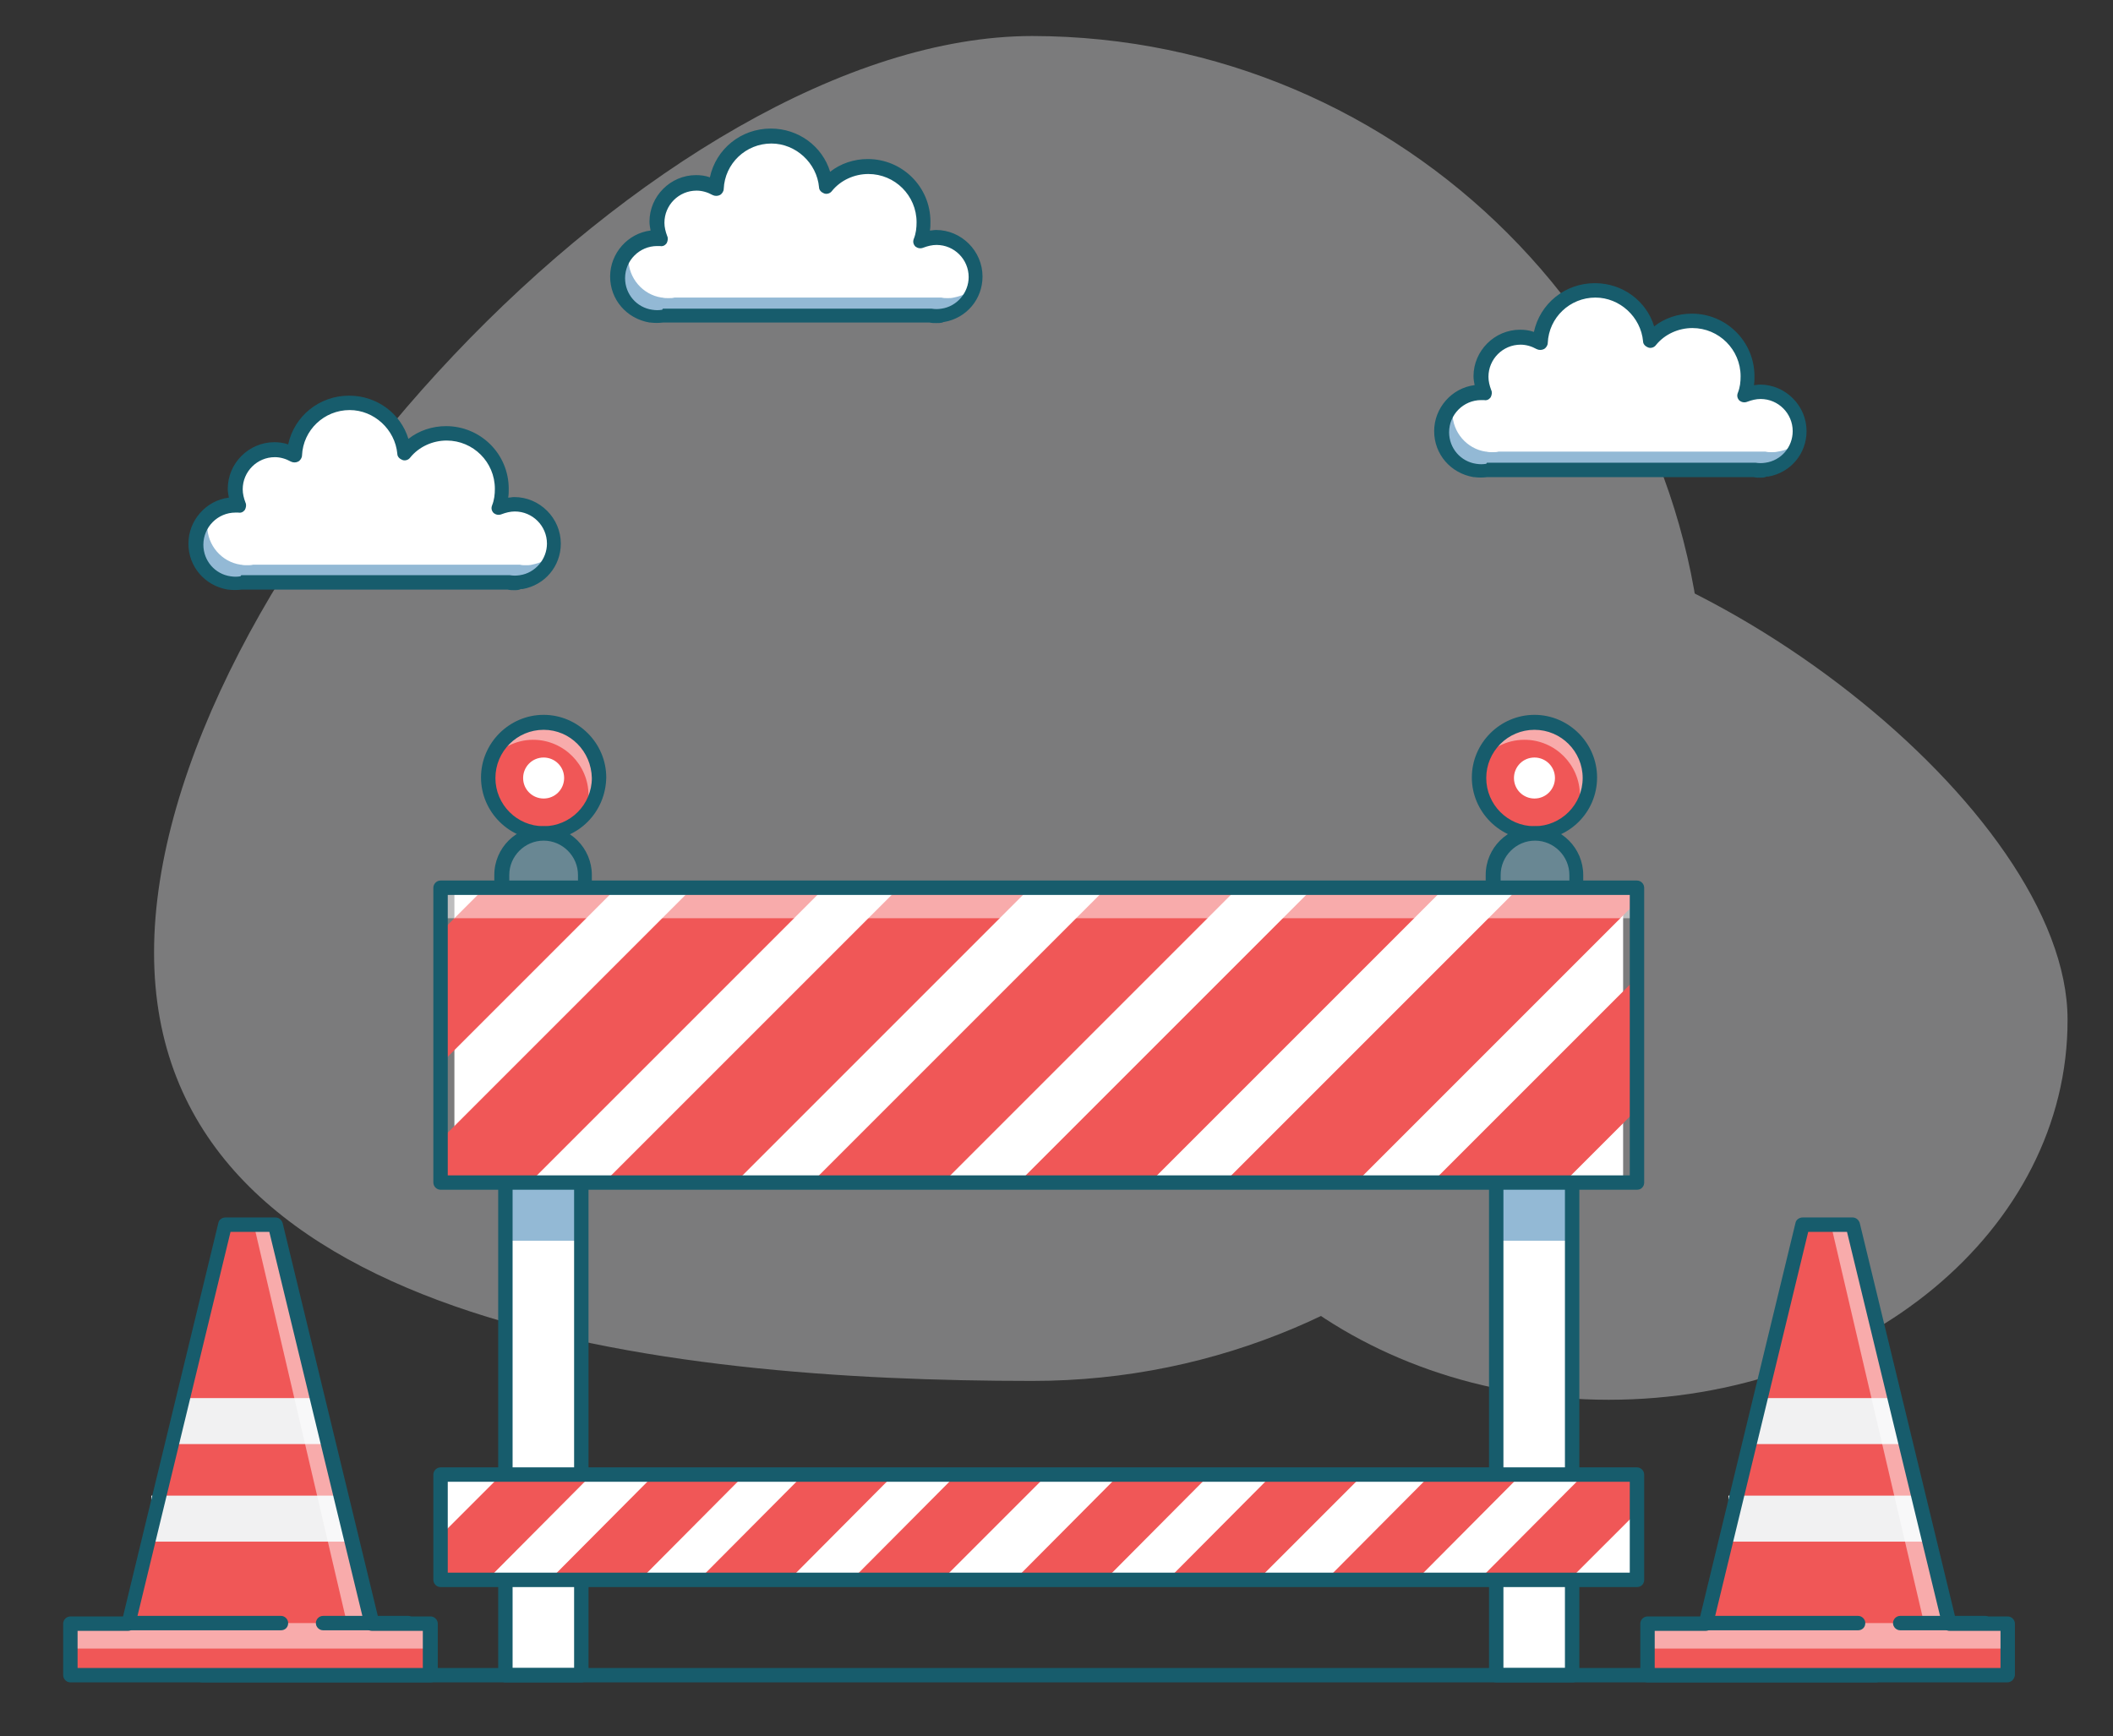 <?xml version="1.0" encoding="utf-8"?>
<!-- Generator: Adobe Illustrator 23.0.3, SVG Export Plug-In . SVG Version: 6.00 Build 0)  -->
<svg version="1.1" xmlns="http://www.w3.org/2000/svg" xmlns:xlink="http://www.w3.org/1999/xlink" x="0px" y="0px"
	 viewBox="0 0 381.3 313.3" style="enable-background:new 0 0 381.3 313.3;" xml:space="preserve">
<rect x="0" y="0" width="381.3" height="313.3" fill="#333333" stroke="none"/>
<style type="text/css">
	.st0{opacity:0.4;}
	.st1{fill:#E6E7E8;}
	.st2{fill:#FFFFFF;}
	.st3{fill:#93B9D5;}
	.st4{fill:#175C6C;}
	.st5{fill:#698793;}
	.st6{fill:#F05757;}
	.st7{opacity:0.5;fill:#FFFFFF;}
	.st8{fill:#F1F1F2;}
</style>
<g id="BACKGROUND">
</g>
<g id="OBJECT">
	<g class="st0">
		<path class="st1" d="M307.6,127.9c0,67-54.3,121.3-121.3,121.3c-67,0-158.5-10.3-158.5-77.3c0-67,91.4-165.4,158.5-165.4
			C253.3,6.6,307.6,60.9,307.6,127.9z"/>
		<path class="st1" d="M290.3,252.6c-45.8,0-82.9-30.7-82.9-68.6c0-37.9,7-89.6,52.8-89.6c45.8,0,112.9,51.7,112.9,89.6
			C373.2,221.9,336.1,252.6,290.3,252.6z"/>
	</g>
	<g>
		<path class="st2" d="M176,50c0-3.9-3.2-7.1-7.1-7.1c-1,0-2,0.2-2.9,0.6c0.4-1.1,0.6-2.3,0.6-3.5c0-5.5-4.5-10-10-10
			c-3,0-5.8,1.4-7.6,3.5c-0.4-5.1-4.7-9.1-9.9-9.1c-5.3,0-9.6,4.2-9.9,9.4c-1-0.6-2.3-1-3.5-1c-3.9,0-7.1,3.2-7.1,7.1
			c0,1,0.2,2,0.6,2.9c-0.2,0-0.4,0-0.6,0c-3.9,0-7.1,3.2-7.1,7.1c0,3.5,2.6,6.5,6,7l0,0h0.1c0.4,0.1,0.7,0.1,1.1,0.1
			c0.4,0,0.7,0,1.1-0.1h48.2c0.3,0.1,0.7,0.1,1.1,0.1c0.4,0,0.7,0,1.1-0.1h0.1l0,0C173.4,56.4,176,53.5,176,50z"/>
		<path class="st3" d="M172.1,53.7L172.1,53.7c-0.4,0.1-0.8,0.1-1.1,0.1c-0.4,0-0.7,0-1.1-0.1h-48.2c-0.3,0.1-0.7,0.1-1.1,0.1
			c-0.4,0-0.7,0-1.1-0.1h-0.1l0,0c-3.4-0.5-6-3.5-6-7c0-0.6,0.1-1.3,0.3-1.9c-1.4,1.3-2.2,3.1-2.2,5.2c0,3.5,2.6,6.5,6,7l0,0h0.1
			c0.4,0.1,0.7,0.1,1.1,0.1c0.4,0,0.7,0,1.1-0.1H168c0.3,0.1,0.7,0.1,1.1,0.1c0.4,0,0.7,0,1.1-0.1h0.1l0,0c2.8-0.4,5-2.5,5.7-5.1
			C174.9,52.8,173.6,53.4,172.1,53.7L172.1,53.7z"/>
		<path class="st4" d="M168.9,58.3c-0.4,0-0.7,0-1.2-0.1h-48c-0.9,0.1-1.5,0.1-2.4,0c0,0-0.1,0-0.1,0v0c-4.1-0.7-7.1-4.1-7.1-8.3
			c0-4.2,3.2-7.8,7.3-8.3c-0.1-0.5-0.2-1.1-0.2-1.6c0-4.6,3.8-8.4,8.4-8.4c0.8,0,1.7,0.1,2.5,0.4c1.1-5.1,5.6-8.8,11-8.8
			c5,0,9.3,3.2,10.7,7.8c1.9-1.5,4.3-2.3,6.8-2.3c6.2,0,11.3,5,11.3,11.3c0,0.6,0,1.1-0.1,1.6c0.4,0,0.7-0.1,1.1-0.1
			c4.6,0,8.4,3.8,8.4,8.4c0,4.1-2.9,7.5-6.9,8.2c-0.1,0-0.2,0-0.3,0.1C169.7,58.3,169.3,58.3,168.9,58.3z M119.7,55.7h48.2
			c0.1,0,0.1,0,0.2,0c0.7,0.1,1.1,0.1,1.8,0c0,0,0,0,0,0c2.8-0.4,4.9-2.9,4.9-5.7c0-3.2-2.6-5.8-5.8-5.8c-0.8,0-1.6,0.2-2.4,0.5
			c-0.5,0.2-1,0.1-1.4-0.2c-0.4-0.4-0.5-0.9-0.3-1.4c0.4-1,0.5-2,0.5-3c0-4.8-3.9-8.7-8.7-8.7c-2.5,0-5,1.1-6.6,3.1
			c-0.3,0.4-0.9,0.6-1.4,0.4c-0.5-0.2-0.9-0.6-0.9-1.1c-0.4-4.4-4.2-7.9-8.6-7.9c-4.6,0-8.4,3.6-8.6,8.2c0,0.4-0.3,0.9-0.7,1.1
			c-0.4,0.2-0.9,0.2-1.3,0c-0.9-0.5-1.9-0.8-2.9-0.8c-3.2,0-5.8,2.6-5.8,5.8c0,0.8,0.2,1.6,0.5,2.4c0.2,0.4,0.1,0.9-0.1,1.3
			c-0.3,0.4-0.7,0.6-1.2,0.5c-0.2,0-0.3,0-0.5,0c-3.2,0-5.8,2.6-5.8,5.8c0,2.9,2.1,5.3,4.9,5.7c0,0,0,0,0,0c0,0,0,0,0,0
			c0.7,0.1,1.1,0.1,1.8,0C119.6,55.7,119.6,55.7,119.7,55.7z"/>
	</g>
	<g>
		<path class="st2" d="M99.9,98.1c0-3.9-3.2-7.1-7.1-7.1c-1,0-2,0.2-2.9,0.6c0.4-1.1,0.6-2.3,0.6-3.5c0-5.5-4.5-10-10-10
			c-3,0-5.8,1.4-7.6,3.5c-0.4-5.1-4.7-9.1-9.9-9.1c-5.3,0-9.6,4.2-9.9,9.4c-1-0.6-2.3-1-3.5-1c-3.9,0-7.1,3.2-7.1,7.1
			c0,1,0.2,2,0.6,2.9c-0.2,0-0.4,0-0.6,0c-3.9,0-7.1,3.2-7.1,7.1c0,3.5,2.6,6.5,6,7l0,0h0.1c0.4,0.1,0.7,0.1,1.1,0.1
			c0.4,0,0.7,0,1.1-0.1h48.2c0.4,0.1,0.7,0.1,1.1,0.1c0.4,0,0.7,0,1.1-0.1H94l0,0C97.3,104.6,99.9,101.7,99.9,98.1z"/>
		<path class="st3" d="M96,101.9L96,101.9c-0.4,0.1-0.8,0.1-1.1,0.1c-0.4,0-0.7,0-1.1-0.1H45.7c-0.4,0.1-0.7,0.1-1.1,0.1
			c-0.4,0-0.7,0-1.1-0.1h-0.1l0,0c-3.4-0.5-6-3.5-6-7c0-0.6,0.1-1.3,0.3-1.9c-1.4,1.3-2.2,3.1-2.2,5.1c0,3.5,2.6,6.5,6,7l0,0h0.1
			c0.4,0.1,0.7,0.1,1.1,0.1c0.4,0,0.7,0,1.1-0.1h48.2c0.4,0.1,0.7,0.1,1.1,0.1c0.4,0,0.7,0,1.1-0.1h0.1l0,0c2.8-0.4,5-2.5,5.7-5.1
			C98.8,101,97.5,101.6,96,101.9L96,101.9z"/>
		<path class="st4" d="M92.8,106.5c-0.4,0-0.7,0-1.2-0.1h-48c-0.9,0.1-1.5,0.1-2.4,0c0,0-0.1,0-0.1,0l0,0c-4.1-0.7-7.1-4.1-7.1-8.3
			c0-4.2,3.2-7.8,7.3-8.3c-0.1-0.5-0.2-1.1-0.2-1.6c0-4.6,3.8-8.4,8.4-8.4c0.8,0,1.7,0.1,2.5,0.4c1.1-5.1,5.6-8.8,11-8.8
			c5,0,9.3,3.2,10.7,7.8c1.9-1.5,4.3-2.3,6.8-2.3c6.2,0,11.3,5,11.3,11.3c0,0.6,0,1.1-0.1,1.6c0.4,0,0.7-0.1,1.1-0.1
			c4.6,0,8.4,3.8,8.4,8.4c0,4.1-2.9,7.5-6.9,8.2c-0.1,0-0.2,0-0.3,0C93.6,106.5,93.2,106.5,92.8,106.5z M43.6,103.8h48.2
			c0.1,0,0.1,0,0.2,0c0.7,0.1,1.1,0.1,1.8,0c0,0,0,0,0,0c2.8-0.4,4.9-2.9,4.9-5.7c0-3.2-2.6-5.8-5.8-5.8c-0.8,0-1.6,0.2-2.4,0.5
			c-0.5,0.2-1,0.1-1.4-0.2c-0.4-0.4-0.5-0.9-0.3-1.4c0.4-1,0.5-2,0.5-3c0-4.8-3.9-8.7-8.7-8.7c-2.5,0-5,1.1-6.6,3.1
			c-0.3,0.4-0.9,0.6-1.4,0.4c-0.5-0.2-0.9-0.6-0.9-1.1c-0.4-4.4-4.2-7.9-8.6-7.9c-4.6,0-8.4,3.6-8.6,8.2c0,0.4-0.3,0.9-0.7,1.1
			c-0.4,0.2-0.9,0.2-1.3,0c-0.9-0.5-1.9-0.8-2.9-0.8c-3.2,0-5.8,2.6-5.8,5.8c0,0.8,0.2,1.6,0.5,2.4c0.2,0.4,0.1,0.9-0.1,1.3
			c-0.3,0.4-0.7,0.6-1.2,0.5c-0.2,0-0.3,0-0.5,0c-3.2,0-5.8,2.6-5.8,5.8c0,2.9,2.1,5.3,4.9,5.7c0,0,0,0,0,0c0,0,0,0,0,0
			c0.7,0.1,1.1,0.1,1.8,0C43.5,103.8,43.5,103.8,43.6,103.8z"/>
	</g>
	<g>
		<path class="st2" d="M324.7,77.8c0-3.9-3.2-7.1-7.1-7.1c-1,0-2,0.2-2.9,0.6c0.4-1.1,0.6-2.3,0.6-3.5c0-5.5-4.5-10-10-10
			c-3,0-5.8,1.4-7.6,3.5c-0.4-5.1-4.7-9.1-9.9-9.1c-5.3,0-9.6,4.2-9.9,9.4c-1-0.6-2.3-1-3.5-1c-3.9,0-7.1,3.2-7.1,7.1
			c0,1,0.2,2,0.6,2.9c-0.2,0-0.4,0-0.6,0c-3.9,0-7.1,3.2-7.1,7.1c0,3.5,2.6,6.5,6,7l0,0h0.1c0.4,0.1,0.7,0.1,1.1,0.1
			c0.4,0,0.7,0,1.1-0.1h48.2c0.4,0.1,0.7,0.1,1.1,0.1c0.4,0,0.7,0,1.1-0.1h0.1l0,0C322.1,84.3,324.7,81.4,324.7,77.8z"/>
		<path class="st3" d="M320.8,81.5L320.8,81.5c-0.4,0.1-0.8,0.1-1.1,0.1c-0.4,0-0.7,0-1.1-0.1h-48.2c-0.3,0.1-0.7,0.1-1.1,0.1
			c-0.4,0-0.7,0-1.1-0.1h-0.1l0,0c-3.4-0.5-6-3.5-6-7c0-0.6,0.1-1.3,0.3-1.9c-1.4,1.3-2.2,3.1-2.2,5.2c0,3.5,2.6,6.5,6,7l0,0h0.1
			c0.3,0.1,0.7,0.1,1.1,0.1s0.7,0,1.1-0.1h48.2c0.3,0.1,0.7,0.1,1.1,0.1c0.4,0,0.7,0,1.1-0.1h0.1l0,0c2.8-0.4,5-2.5,5.7-5.1
			C323.6,80.6,322.3,81.3,320.8,81.5L320.8,81.5z"/>
		<path class="st4" d="M317.6,86.2c-0.4,0-0.7,0-1.2-0.1h-48c-0.9,0.1-1.5,0.1-2.4,0c0,0-0.1,0-0.1,0v0c-4.1-0.7-7.1-4.1-7.1-8.3
			c0-4.2,3.2-7.8,7.3-8.3c-0.1-0.5-0.2-1.1-0.2-1.6c0-4.6,3.8-8.4,8.4-8.4c0.8,0,1.7,0.1,2.5,0.4c1.1-5.1,5.6-8.8,11-8.8
			c5,0,9.3,3.2,10.7,7.8c1.9-1.5,4.3-2.3,6.8-2.3c6.2,0,11.3,5,11.3,11.3c0,0.6,0,1.1-0.1,1.6c0.4,0,0.7-0.1,1.1-0.1
			c4.6,0,8.4,3.8,8.4,8.4c0,4.1-2.9,7.5-6.9,8.2c-0.1,0-0.2,0-0.3,0C318.4,86.2,318,86.2,317.6,86.2z M268.4,83.5h48.2
			c0.1,0,0.1,0,0.2,0c0.7,0.1,1.1,0.1,1.8,0c0,0,0,0,0,0c2.8-0.4,4.9-2.8,4.9-5.7c0-3.2-2.6-5.8-5.8-5.8c-0.8,0-1.6,0.2-2.4,0.5
			c-0.5,0.2-1,0.1-1.4-0.2c-0.4-0.4-0.5-0.9-0.3-1.4c0.4-1,0.5-2,0.5-3c0-4.8-3.9-8.7-8.7-8.7c-2.5,0-5,1.1-6.6,3.1
			c-0.3,0.4-0.9,0.6-1.4,0.4c-0.5-0.2-0.9-0.6-0.9-1.1c-0.4-4.4-4.2-7.9-8.6-7.9c-4.6,0-8.4,3.6-8.6,8.2c0,0.4-0.3,0.9-0.7,1.1
			c-0.4,0.2-0.9,0.2-1.3,0c-0.9-0.5-1.9-0.8-2.9-0.8c-3.2,0-5.8,2.6-5.8,5.8c0,0.8,0.2,1.6,0.5,2.4c0.2,0.4,0.1,0.9-0.1,1.3
			c-0.3,0.4-0.7,0.6-1.2,0.5c-0.2,0-0.3,0-0.5,0c-3.2,0-5.8,2.6-5.8,5.8c0,2.9,2.1,5.3,4.9,5.7c0,0,0,0,0,0c0,0,0,0,0,0
			c0.7,0.1,1.1,0.1,1.8,0C268.3,83.5,268.3,83.5,268.4,83.5z"/>
	</g>
	<g>
		<g>
			<g>
				<rect x="91.2" y="167.8" class="st2" width="13.7" height="133.9"/>
				<path class="st5" d="M98.1,150.3c-4.2,0-7.5,3.4-7.5,7.5v9.9h15.1v-9.9C105.6,153.7,102.2,150.3,98.1,150.3z"/>
				<path class="st6" d="M108,140.4c0,5.5-4.5,10-10,10c-5.5,0-10-4.5-10-10c0-5.5,4.5-10,10-10C103.6,130.4,108,134.9,108,140.4z"
					/>
				<path class="st7" d="M96.2,133.5c5.5,0,10,4.5,10,10c0,0.9-0.1,1.7-0.3,2.5c1.3-1.7,2-3.7,2-6c0-5.5-4.5-10-10-10
					c-4.6,0-8.5,3.2-9.6,7.4C90.1,135.1,93,133.5,96.2,133.5z"/>
				<path class="st2" d="M101.8,140.4c0,2-1.6,3.7-3.7,3.7c-2,0-3.7-1.6-3.7-3.7c0-2,1.6-3.7,3.7-3.7
					C100.1,136.7,101.8,138.3,101.8,140.4z"/>
				<path class="st4" d="M105.6,169.1H90.5c-0.7,0-1.3-0.6-1.3-1.3v-9.9c0-4.9,4-8.8,8.8-8.8c4.9,0,8.8,4,8.8,8.8v9.9
					C106.9,168.5,106.3,169.1,105.6,169.1z M91.8,166.5h12.5v-8.6c0-3.4-2.8-6.2-6.2-6.2s-6.2,2.8-6.2,6.2V166.5z"/>
				<path class="st4" d="M98.1,151.6c-6.2,0-11.3-5.1-11.3-11.3c0-6.2,5.1-11.3,11.3-11.3c6.2,0,11.3,5.1,11.3,11.3
					C109.3,146.6,104.3,151.6,98.1,151.6z M98.1,131.7c-4.8,0-8.7,3.9-8.7,8.7c0,4.8,3.9,8.7,8.7,8.7c4.8,0,8.7-3.9,8.7-8.7
					C106.7,135.6,102.9,131.7,98.1,131.7z"/>
				<rect x="91.2" y="214.4" class="st3" width="13.7" height="9.5"/>
				<path class="st4" d="M104.9,303.6H91.2c-0.7,0-1.3-0.6-1.3-1.3v-142c0-0.7,0.6-1.3,1.3-1.3h13.7c0.7,0,1.3,0.6,1.3,1.3v142
					C106.2,303,105.7,303.6,104.9,303.6z M92.5,301h11.1V161.5H92.5V301z"/>
			</g>
			<g>
				<rect x="270" y="167.8" class="st2" width="13.7" height="133.9"/>
				<path class="st5" d="M276.9,150.3c-4.2,0-7.5,3.4-7.5,7.5v9.9h15.1v-9.9C284.5,153.7,281.1,150.3,276.9,150.3z"/>
				<path class="st6" d="M286.9,140.4c0,5.5-4.5,10-10,10c-5.5,0-10-4.5-10-10c0-5.5,4.5-10,10-10
					C282.4,130.4,286.9,134.9,286.9,140.4z"/>
				<path class="st7" d="M275.1,133.5c5.5,0,10,4.5,10,10c0,0.9-0.1,1.7-0.3,2.5c1.3-1.7,2-3.7,2-6c0-5.5-4.5-10-10-10
					c-4.6,0-8.5,3.2-9.6,7.4C268.9,135.1,271.8,133.5,275.1,133.5z"/>
				<path class="st2" d="M280.6,140.4c0,2-1.6,3.7-3.7,3.7c-2,0-3.7-1.6-3.7-3.7c0-2,1.6-3.7,3.7-3.7
					C278.9,136.7,280.6,138.3,280.6,140.4z"/>
				<path class="st4" d="M284.5,169.1h-15.1c-0.7,0-1.3-0.6-1.3-1.3v-9.9c0-4.9,4-8.8,8.8-8.8c4.9,0,8.8,4,8.8,8.8v9.9
					C285.7,168.5,285.2,169.1,284.5,169.1z M270.7,166.5h12.5v-8.6c0-3.4-2.8-6.2-6.2-6.2c-3.4,0-6.2,2.8-6.2,6.2V166.5z"/>
				<path class="st4" d="M276.9,151.6c-6.2,0-11.3-5.1-11.3-11.3c0-6.2,5.1-11.3,11.3-11.3c6.2,0,11.3,5.1,11.3,11.3
					C288.2,146.6,283.1,151.6,276.9,151.6z M276.9,131.7c-4.8,0-8.7,3.9-8.7,8.7c0,4.8,3.9,8.7,8.7,8.7c4.8,0,8.7-3.9,8.7-8.7
					C285.6,135.6,281.7,131.7,276.9,131.7z"/>
				<rect x="270" y="214.4" class="st3" width="13.7" height="9.5"/>
				<path class="st4" d="M283.8,303.6H270c-0.7,0-1.3-0.6-1.3-1.3v-142c0-0.7,0.6-1.3,1.3-1.3h13.7c0.7,0,1.3,0.6,1.3,1.3v142
					C285.1,303,284.5,303.6,283.8,303.6z M271.3,301h11.1V161.5h-11.1V301z"/>
			</g>
		</g>
		<rect x="79.5" y="266" class="st2" width="215.9" height="19"/>
		<rect x="82" y="160.2" class="st2" width="210.9" height="53.2"/>
		<g>
			<polygon class="st6" points="125,160.2 79.5,205.7 79.5,213.4 95.6,213.4 148.8,160.2 			"/>
			<polygon class="st6" points="79.5,168.2 79.5,192 111.3,160.2 87.5,160.2 			"/>
			<polygon class="st6" points="223.4,160.2 199.7,160.2 146.5,213.4 170.2,213.4 			"/>
			<polygon class="st6" points="185.9,160.2 162.2,160.2 109,213.4 132.7,213.4 			"/>
			<polygon class="st6" points="260.7,160.2 237,160.2 183.8,213.4 207.5,213.4 			"/>
			<polygon class="st6" points="295.4,200.2 295.4,176.4 258.4,213.4 282.2,213.4 			"/>
			<polygon class="st6" points="295.4,162.7 295.4,160.2 274.1,160.2 220.9,213.4 244.7,213.4 			"/>
		</g>
		<rect x="79.5" y="160.2" class="st7" width="215.9" height="5.5"/>
		<path class="st4" d="M295.4,214.7H79.5c-0.7,0-1.3-0.6-1.3-1.3v-53.2c0-0.7,0.6-1.3,1.3-1.3h215.9c0.7,0,1.3,0.6,1.3,1.3v53.2
			C296.7,214.1,296.2,214.7,295.4,214.7z M80.8,212.1h213.3v-50.6H80.8V212.1z"/>
		<g>
			<polygon class="st6" points="90.6,266 79.5,277.1 79.5,285.1 87.9,285.1 106.9,266 			"/>
			<polygon class="st6" points="134.5,266 118.2,266 99.2,285.1 115.5,285.1 			"/>
			<polygon class="st6" points="161.4,266 145.1,266 126.1,285.1 142.4,285.1 			"/>
			<polygon class="st6" points="189.1,266 172.7,266 153.7,285.1 170,285.1 			"/>
			<polygon class="st6" points="218.4,266 202.1,266 183.1,285.1 199.4,285.1 			"/>
			<polygon class="st6" points="246.1,266 229.7,266 210.7,285.1 227,285.1 			"/>
			<polygon class="st6" points="274.6,266 258.3,266 239.3,285.1 255.6,285.1 			"/>
			<polygon class="st6" points="295.4,272.9 295.4,266 285.9,266 266.9,285.1 283.2,285.1 			"/>
		</g>
		<path class="st4" d="M295.4,286.4H79.5c-0.7,0-1.3-0.6-1.3-1.3v-19c0-0.7,0.6-1.3,1.3-1.3h215.9c0.7,0,1.3,0.6,1.3,1.3v19
			C296.7,285.8,296.2,286.4,295.4,286.4z M80.8,283.8h213.3v-16.4H80.8V283.8z"/>
	</g>
	<path class="st4" d="M338.5,303.6h-302c-0.7,0-1.3-0.6-1.3-1.3s0.6-1.3,1.3-1.3h302c0.7,0,1.3,0.6,1.3,1.3S339.2,303.6,338.5,303.6
		z"/>
	<g>
		<polygon class="st6" points="352.3,292.9 334.8,221 332.5,221 328.2,221 325.8,221 308.4,292.9 297.9,292.9 297.9,302.3 
			362.8,302.3 362.8,292.9 		"/>
		<polygon class="st8" points="344.6,260.6 316.2,260.6 318.2,252.3 342.4,252.3 		"/>
		<rect x="311.9" y="269.9" class="st8" width="35.3" height="8.3"/>
		<polygon class="st7" points="347.2,292.9 330.4,221 334.3,221 352.3,292.9 		"/>
		<rect x="297.3" y="292.9" class="st7" width="64.9" height="4.6"/>
		<path class="st4" d="M362.2,303.6h-64.9c-0.7,0-1.3-0.6-1.3-1.3v-9.3c0-0.7,0.6-1.3,1.3-1.3h9.5l17.2-71c0.1-0.6,0.7-1,1.3-1h9
			c0.6,0,1.1,0.4,1.3,1l17.2,71h9.5c0.7,0,1.3,0.6,1.3,1.3v9.3C363.5,303,363,303.6,362.2,303.6z M298.6,301H361v-6.7h-9.2
			c-0.6,0-1.1-0.4-1.3-1l-17.2-71h-7l-17.2,71c-0.1,0.6-0.7,1-1.3,1h-9.2V301z"/>
		<path class="st4" d="M335.3,294.2h-26.9c-0.7,0-1.3-0.6-1.3-1.3c0-0.7,0.6-1.3,1.3-1.3h26.9c0.7,0,1.3,0.6,1.3,1.3
			C336.6,293.7,336,294.2,335.3,294.2z"/>
		<path class="st4" d="M358.2,294.2h-15.3c-0.7,0-1.3-0.6-1.3-1.3c0-0.7,0.6-1.3,1.3-1.3h15.3c0.7,0,1.3,0.6,1.3,1.3
			C359.5,293.7,358.9,294.2,358.2,294.2z"/>
	</g>
	<g>
		<polygon class="st6" points="67.7,292.9 50.3,221 47.9,221 43.6,221 41.2,221 23.8,292.9 13.3,292.9 13.3,302.3 78.2,302.3 
			78.2,292.9 		"/>
		<polygon class="st8" points="60,260.6 31.6,260.6 33.6,252.3 57.8,252.3 		"/>
		<rect x="27.3" y="269.9" class="st8" width="35.3" height="8.3"/>
		<polygon class="st7" points="62.6,292.9 45.8,221 49.7,221 67.7,292.9 		"/>
		<rect x="12.7" y="292.9" class="st7" width="64.9" height="4.6"/>
		<path class="st4" d="M77.7,303.6H12.7c-0.7,0-1.3-0.6-1.3-1.3v-9.3c0-0.7,0.6-1.3,1.3-1.3h9.5l17.2-71c0.1-0.6,0.7-1,1.3-1h9
			c0.6,0,1.1,0.4,1.3,1l17.2,71h9.5c0.7,0,1.3,0.6,1.3,1.3v9.3C79,303,78.4,303.6,77.7,303.6z M14,301h62.3v-6.7h-9.2
			c-0.6,0-1.1-0.4-1.3-1l-17.2-71h-7l-17.2,71c-0.1,0.6-0.7,1-1.3,1H14V301z"/>
		<path class="st4" d="M50.7,294.2H23.8c-0.7,0-1.3-0.6-1.3-1.3c0-0.7,0.6-1.3,1.3-1.3h26.9c0.7,0,1.3,0.6,1.3,1.3
			C52,293.7,51.4,294.2,50.7,294.2z"/>
		<path class="st4" d="M73.6,294.2H58.3c-0.7,0-1.3-0.6-1.3-1.3c0-0.7,0.6-1.3,1.3-1.3h15.3c0.7,0,1.3,0.6,1.3,1.3
			C74.9,293.7,74.3,294.2,73.6,294.2z"/>
	</g>
</g>
<g id="DESIGNED_BY_FREEPIK_1_">
</g>
</svg>
